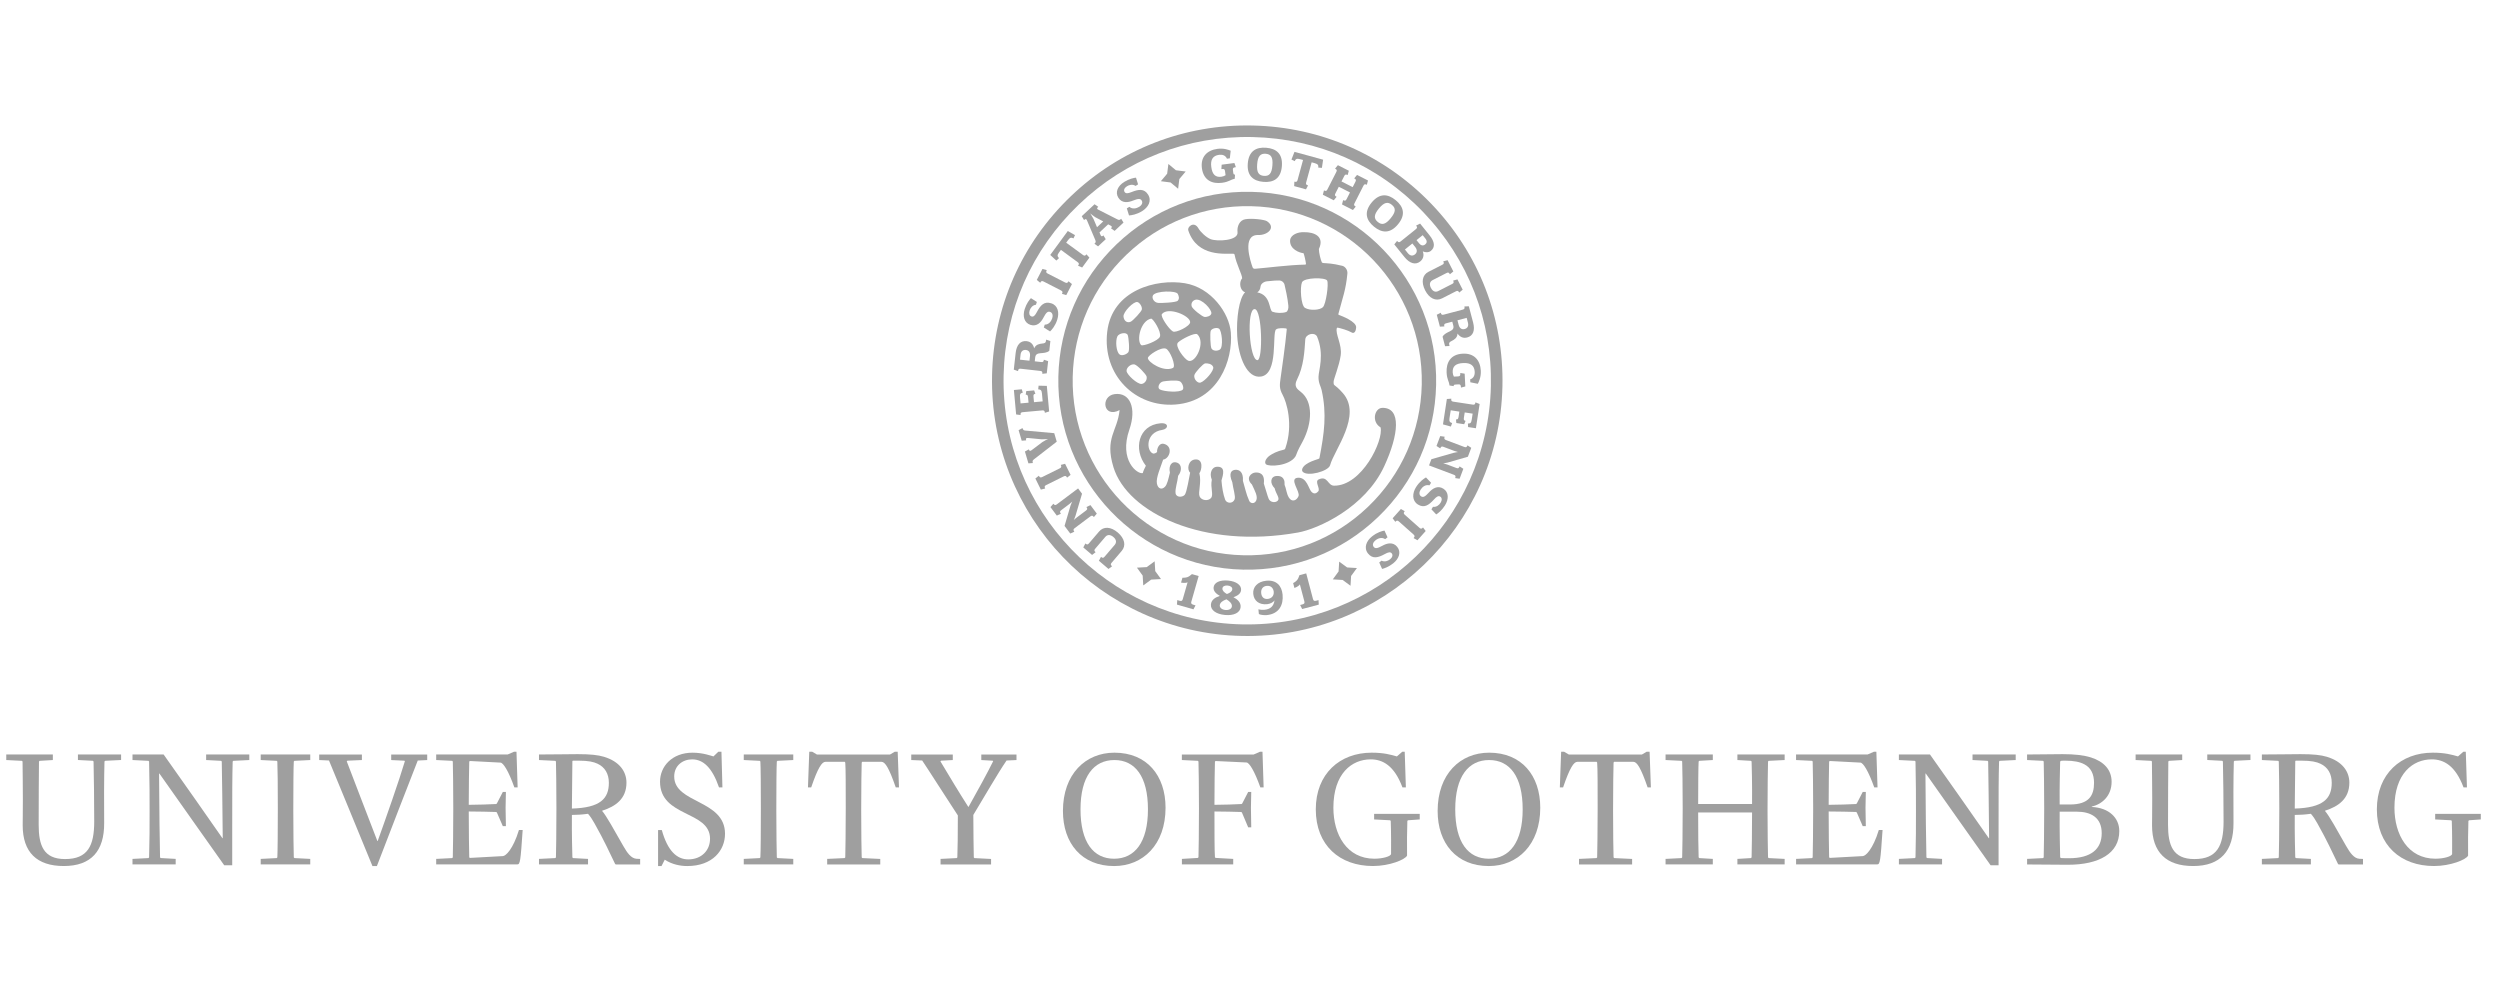<?xml version="1.0" encoding="utf-8"?>
<!-- Generator: Adobe Illustrator 16.0.4, SVG Export Plug-In . SVG Version: 6.00 Build 0)  -->
<!DOCTYPE svg PUBLIC "-//W3C//DTD SVG 1.1//EN" "http://www.w3.org/Graphics/SVG/1.1/DTD/svg11.dtd">
<svg version="1.1" id="Layer_1" xmlns="http://www.w3.org/2000/svg" xmlns:xlink="http://www.w3.org/1999/xlink" x="0px" y="0px"
	 width="200px" height="80px" viewBox="214.667 -23.232 200 80" enable-background="new 214.667 -23.232 200 80"
	 xml:space="preserve">
<g>
	<g>
		<path fill="#9F9F9F" d="M303.992-3.691c-2.915,2.793-4.57,6.552-4.657,10.591c-0.18,8.333,6.453,15.26,14.784,15.439
			c4.035,0.087,7.866-1.402,10.781-4.195s4.57-6.554,4.657-10.591c0.181-8.332-6.451-15.259-14.785-15.438
			C310.739-7.973,306.909-6.484,303.992-3.691z M314.143,21.189c-7.698-0.164-13.824-6.566-13.66-14.265
			c0.081-3.73,1.61-7.204,4.306-9.786c2.694-2.58,6.23-3.957,9.96-3.875c7.7,0.165,13.827,6.566,13.659,14.266
			c-0.079,3.73-1.606,7.206-4.302,9.786C321.411,19.894,317.874,21.272,314.143,21.189z"/>
		<path fill="#9F9F9F" d="M300.325-7.523c-3.94,3.772-6.175,8.854-6.293,14.305c-0.243,11.259,8.717,20.615,19.973,20.861
			c11.258,0.243,20.614-8.716,20.857-19.976l0,0c0.119-5.452-1.894-10.626-5.665-14.566c-3.776-3.938-8.854-6.173-14.309-6.292
			C309.436-13.31,304.262-11.297,300.325-7.523z M314.024,26.718c-10.747-0.231-19.302-9.166-19.068-19.916
			c0.11-5.207,2.245-10.058,6.007-13.659c3.76-3.604,8.699-5.523,13.906-5.411c5.206,0.112,10.056,2.246,13.659,6.008
			c3.603,3.759,5.524,8.7,5.41,13.905l0,0C333.705,18.397,324.773,26.952,314.024,26.718z"/>
		<path fill="#9F9F9F" d="M318.511,19.369c-7.583,1.36-13.657-1.589-14.769-5.228c-0.718-2.354,0.326-2.867,0.492-4.566
			c-1.312,0.699-1.554-1.122-0.396-1.278c1.228-0.165,1.776,1.123,1.179,2.836c-0.856,2.463,0.649,3.607,1.075,3.48
			c0.018-0.128,0.172-0.443,0.245-0.583c-1.032-1.318-0.601-3.241,1.16-3.398c0.717-0.064,0.647,0.458,0.147,0.529
			c-1.35,0.196-1.286,1.703-0.724,1.894c0.099,0,0.215-0.027,0.313-0.125c-0.023-0.307,0.189-0.744,0.539-0.656
			c0.779,0.196,0.479,1.187-0.054,1.266c-0.201,0.61-0.584,1.461-0.501,1.902c0.081,0.44,0.391,0.527,0.644,0.272
			c0.188-0.187,0.278-0.641,0.4-1.135c-0.128-0.557,0.143-0.979,0.613-0.78c0.328,0.14,0.363,0.641,0.044,1.032
			c-0.044,0.478-0.251,1.021-0.207,1.388c0.047,0.366,0.548,0.343,0.729,0.143c0.18-0.2,0.367-1.495,0.438-1.78
			c-0.28-0.248-0.168-1.013,0.408-1.058c0.679-0.053,0.521,0.869,0.328,1.103c0.191,0.72-0.118,1.535,0.02,1.855
			c0.138,0.323,0.669,0.398,0.906,0.136c0.24-0.265-0.062-0.82,0.072-1.47c-0.229-0.56,0.036-1.009,0.371-1.036
			c0.756-0.061,0.541,0.623,0.402,1.102c0.038,0.491,0.123,1.077,0.293,1.528c0.108,0.295,0.594,0.36,0.756-0.017
			c0.101-0.235-0.129-0.905-0.184-1.377c-0.326-0.763-0.05-0.972,0.243-0.995c0.279-0.023,0.658,0.133,0.607,0.887
			c0.153,0.509,0.284,1.123,0.474,1.522c0.086,0.318,0.476,0.353,0.6,0.021c0.12-0.33-0.107-0.72-0.352-1.253
			c-0.543-0.528-0.051-0.933,0.26-0.958c0.31-0.025,0.792,0.059,0.69,0.881c0.167,0.498,0.277,0.953,0.389,1.22
			c0.128,0.302,0.554,0.341,0.734,0.141c0.182-0.202-0.166-0.553-0.256-0.985c-0.409-0.398-0.336-0.943,0.13-0.979
			c0.24-0.02,0.708,0.007,0.663,0.706c0.138,0.302,0.141,0.686,0.342,1.014c0.244,0.401,0.622,0.25,0.774-0.11
			c0.15-0.362-0.79-1.412-0.058-1.471c0.735-0.057,0.863,0.906,1.103,1.135c0.236,0.229,0.421,0.076,0.532-0.048
			c0.193-0.213-0.32-0.79,0.038-0.953c0.721-0.331,0.709,0.492,1.218,0.5c2.231,0.036,3.989-3.628,3.729-4.664
			c-0.747-0.443-0.483-1.549,0.141-1.561c1.539-0.028,1.321,2.146,0.154,4.67C323.877,17.376,320.117,19.08,318.511,19.369z"/>
		<path fill="#9F9F9F" d="M321.761,1.955c-0.024-0.01-0.029-0.054-0.024-0.071c0.345-1.325,0.596-1.906,0.721-3.227
			c0.031-0.315-0.195-0.57-0.403-0.623c-0.817-0.203-1.193-0.196-1.509-0.221c-0.035-0.002-0.109-0.018-0.133-0.063
			c-0.095-0.191-0.235-0.77-0.235-1.061c0.477-1.009-0.374-1.358-1.176-1.346c-0.526-0.026-1.062,0.217-1.125,0.612
			c-0.073,0.764,0.773,1.043,1.074,1.07c0.051,0.109,0.176,0.642,0.195,0.854c0.002,0.028-0.022,0.058-0.061,0.058
			c-1.354,0.026-3.11,0.264-4.001,0.331c-0.127,0.02-0.188-0.053-0.215-0.128c-0.166-0.457-0.87-2.611,0.454-2.571
			c0.785,0.025,1.442-0.618,0.697-1.107c-0.192-0.125-1.194-0.249-1.738-0.154c-0.451,0.077-0.668,0.586-0.612,1.03
			c0.089,0.696-1.645,0.768-2.158,0.56c-0.365-0.149-0.816-0.584-0.973-0.865c-0.332-0.596-0.91-0.142-0.806,0.178
			c0.719,2.167,3.012,1.823,3.61,1.854c0.029,0.001,0.082,0.04,0.086,0.057c0.145,0.784,0.612,1.609,0.611,1.915
			c-0.287,0.317-0.165,0.995,0.238,1.112c-0.491,0.472-0.712,2.121-0.634,3.489c0.101,1.743,0.804,3.435,1.914,3.253
			c1.409-0.23,0.854-3.49,1.196-3.77c0.172-0.138,0.63-0.099,0.797-0.079c0.038,0.005,0.059,0.048,0.058,0.069
			c-0.114,1.28-0.415,3.332-0.491,3.881c-0.078,0.557-0.122,0.846,0.159,1.361c0.312,0.568,0.878,2.372,0.216,4.281
			c-0.021,0.075-0.085,0.099-0.105,0.104c-0.598,0.137-0.916,0.325-1.134,0.471c-0.237,0.16-0.488,0.494-0.317,0.696
			c0.25,0.229,1.861,0.141,2.356-0.604c0.013-0.018,0.047-0.088,0.053-0.104c0.171-0.48,0.388-0.83,0.548-1.138
			c0.742-1.417,0.852-3.156-0.166-3.943c-0.285-0.221-0.577-0.43-0.3-0.982c0.538-1.066,0.596-2.231,0.662-3.215
			c0.027-0.396,0.686-0.622,0.933-0.249c0.618,1.461,0.133,2.721,0.125,3.239c-0.011,0.519,0.183,0.76,0.251,1.071
			c0.422,1.904,0.209,3.447-0.172,5.413c0,0.042-0.035,0.072-0.073,0.084c-0.447,0.149-0.721,0.243-1.001,0.438
			c-0.283,0.198-0.393,0.452-0.271,0.59c0.375,0.422,2.065-0.035,2.193-0.52c0.317-1.206,2.597-3.998,1.01-5.781
			c-0.724-0.814-0.724-0.487-0.73-0.898c-0.004-0.197,0.454-1.277,0.568-2.114c0.12-0.869-0.45-1.698-0.308-2.178
			c0.005-0.015,0.042-0.037,0.058-0.035c0.234,0.046,0.793,0.195,1.154,0.399c0.111,0.063,0.303,0.013,0.331-0.417
			C323.188,2.493,321.999,2.04,321.761,1.955z M315.261,5.581c-0.654-0.015-0.897-4.097-0.222-4.084
			C315.645,1.509,315.713,5.59,315.261,5.581z M317.43-0.457c0.055,0.208,0.258,1.127,0.305,1.679
			c0.026,0.206-0.047,0.455-0.17,0.503c-0.308,0.118-0.817,0.09-1.097-0.016c-0.306-0.118-0.1-1.333-1.22-1.552
			c0.154-0.107,0.235-0.222,0.267-0.488c0.021-0.176,0.233-0.364,0.499-0.396c0.513-0.058,0.835-0.073,1.006-0.067
			C317.192-0.788,317.375-0.669,317.43-0.457z M320.499,1.344c-0.248,0.239-1.032,0.29-1.432,0.055
			c-0.332-0.195-0.41-1.651-0.241-2.045c0.167-0.394,1.879-0.409,2.015-0.139C320.975-0.514,320.746,1.106,320.499,1.344z"/>
		<path fill="#9F9F9F" d="M313.134,3.362c-0.128-1.544-1.566-3.585-3.672-3.935c-2.285-0.379-5.836,0.536-6.219,3.894
			c-0.398,3.473,2.262,6.055,5.453,5.809C312.162,8.865,313.315,5.547,313.134,3.362z M311.077,5.839
			c0.188-0.017,0.54,0.025,0.643,0.283c0.111,0.279-0.661,1.153-1.02,1.256c-0.218,0.063-0.545-0.267-0.487-0.593
			C310.253,6.574,310.924,5.852,311.077,5.839z M312.258,4.732c-0.18,0.121-0.524,0.142-0.667-0.076
			c-0.101-0.15-0.132-1.258-0.065-1.423c0.067-0.17,0.438-0.296,0.651-0.18C312.418,3.186,312.554,4.538,312.258,4.732z
			 M311.576,1.847c-0.04,0.213-0.391,0.295-0.543,0.278c-0.188-0.022-0.986-0.646-1.036-0.863c-0.068-0.286,0.125-0.469,0.307-0.514
			C310.8,0.624,311.633,1.541,311.576,1.847z M308.892,0.285c0.072,0.155,0.157,0.362-0.006,0.542
			c-0.135,0.15-1.354,0.191-1.538,0.178c-0.385-0.025-0.564-0.419-0.438-0.618C307.143,0.027,308.757-0.003,308.892,0.285z
			 M309.88,2.54c0,0.33-1.152,0.882-1.382,0.746c-0.335-0.197-1.021-1.215-0.878-1.392C308.118,1.278,309.88,2.022,309.88,2.54z
			 M306.752,2.258c0.148-0.031,0.839,1.039,0.711,1.435c-0.105,0.335-1.378,0.808-1.506,0.68
			C305.571,3.985,305.91,2.435,306.752,2.258z M306.496,5.41c0-0.201,1.036-0.904,1.443-0.75c0.327,0.123,0.842,1.415,0.563,1.544
			C307.75,6.559,306.496,5.741,306.496,5.41z M309.716,5.621c-0.304-0.132-1.091-1.17-0.811-1.451
			c0.263-0.264,1.367-0.824,1.547-0.658C311.141,4.149,310.313,5.88,309.716,5.621z M305.138,2.497
			c-0.292,0.146-0.562-0.052-0.592-0.411c-0.03-0.359,0.816-1.236,1.121-1.153c0.151,0.041,0.375,0.326,0.351,0.579
			C306,1.688,305.308,2.412,305.138,2.497z M304.933,4.945c-0.162,0.194-0.527,0.315-0.703,0.176
			c-0.264-0.21-0.345-1.074-0.173-1.441c0.116-0.249,0.718-0.384,0.83-0.102C304.962,3.772,305.053,4.802,304.933,4.945z
			 M304.792,6.45c-0.023-0.276,0.35-0.587,0.634-0.528c0.229,0.05,0.938,0.796,0.971,0.971c0.062,0.323-0.197,0.577-0.41,0.591
			C305.653,7.509,304.819,6.75,304.792,6.45z M307.451,7.922c-0.23-0.129-0.051-0.591,0.284-0.642
			c0.233-0.037,1.03-0.132,1.307-0.011c0.213,0.092,0.363,0.541,0.243,0.672C309.057,8.193,307.781,8.104,307.451,7.922z"/>
		<polygon fill="#9F9F9F" points="308.138,-10.115 308.04,-9.337 307.536,-8.735 308.314,-8.634 308.917,-8.131 309.014,-8.909 
			309.521,-9.511 308.74,-9.612 		"/>
		<polygon fill="#9F9F9F" points="322.708,23.63 322.076,23.165 321.292,23.117 321.754,22.483 321.802,21.698 322.437,22.164 
			323.22,22.211 322.755,22.845 		"/>
		<polygon fill="#9F9F9F" points="306.127,23.602 306.76,23.137 307.547,23.093 307.086,22.458 307.039,21.672 306.405,22.136 
			305.622,22.181 306.082,22.817 		"/>
		<path fill="#9F9F9F" d="M301.79,20.23l0.801-0.938c0.361-0.426,0.941-0.395,1.496,0.076c0.557,0.478,0.681,1.045,0.317,1.474
			l-0.799,0.937c-0.099,0.114-0.103,0.178,0.029,0.291l-0.286,0.215l-0.77-0.657l0.17-0.312c0.132,0.114,0.193,0.097,0.292-0.019
			l0.803-0.938c0.158-0.188,0.145-0.414-0.104-0.63c-0.256-0.217-0.485-0.197-0.646-0.012l-0.802,0.941
			c-0.099,0.113-0.103,0.178,0.025,0.286l-0.282,0.22l-0.704-0.601l0.166-0.317C301.631,20.36,301.693,20.346,301.79,20.23z"/>
		<path fill="#9F9F9F" d="M299.224,17.108l1.689-1.266l0.317,0.424l-0.529,1.785c-0.037,0.126-0.132,0.322-0.132,0.322
			s0.152-0.143,0.229-0.198l0.744-0.559c0.118-0.088,0.141-0.149,0.036-0.286l0.325-0.152l0.509,0.68l-0.234,0.274
			c-0.103-0.14-0.172-0.137-0.288-0.048l-1.241,0.93c-0.119,0.09-0.139,0.15-0.036,0.291l-0.325,0.146l-0.458-0.608l0.479-1.626
			c0.04-0.126,0.139-0.324,0.139-0.324s-0.156,0.145-0.243,0.208l-0.632,0.476c-0.122,0.09-0.14,0.151-0.035,0.289l-0.325,0.151
			l-0.51-0.682l0.235-0.268C299.041,17.203,299.105,17.199,299.224,17.108z"/>
		<path fill="#9F9F9F" d="M299.874,13.871l0.439,0.888l-0.28,0.22c-0.075-0.154-0.144-0.164-0.274-0.099l-1.391,0.689
			c-0.133,0.066-0.164,0.124-0.087,0.278l-0.346,0.089l-0.439-0.888l0.279-0.221c0.077,0.155,0.141,0.167,0.276,0.1l1.39-0.688
			c0.13-0.064,0.164-0.125,0.087-0.279L299.874,13.871z"/>
		<path fill="#9F9F9F" d="M296.723,11.216l2.283,0.206l0.2,0.681l-1.808,1.4c-0.133,0.102-0.148,0.155-0.102,0.308l-0.356,0.025
			l-0.28-0.945l0.313-0.174c0.044,0.136,0.101,0.154,0.215,0.072l0.874-0.658c0.145-0.101,0.452-0.246,0.452-0.246
			s-0.339,0.037-0.519,0.027l-1.1-0.106c-0.147-0.011-0.178,0.052-0.136,0.192l-0.355,0.028l-0.249-0.843l0.312-0.168
			C296.518,11.174,296.557,11.202,296.723,11.216z"/>
		<path fill="#9F9F9F" d="M298.413,7.639l0.186,2.046l-0.341,0.108c-0.015-0.172-0.075-0.205-0.22-0.192l-1.545,0.14
			c-0.149,0.015-0.198,0.057-0.182,0.229l-0.354-0.046l-0.178-1.956l0.63-0.057l0.081,0.269c-0.203,0.049-0.245,0.11-0.22,0.405
			l0.042,0.455l0.639-0.058l-0.037-0.411c-0.016-0.176-0.051-0.238-0.189-0.225l0.042-0.29l0.632-0.057l0.099,0.276
			c-0.143,0.014-0.168,0.08-0.15,0.255l0.039,0.412l0.693-0.063l-0.056-0.63c-0.025-0.273-0.108-0.319-0.3-0.335l0.031-0.292
			L298.413,7.639z"/>
		<path fill="#9F9F9F" d="M298.697,4.049l-0.087,0.784c-0.416,0.344-1.065-0.011-1.127,0.524l-0.035,0.317l0.505,0.056
			c0.146,0.017,0.204-0.011,0.224-0.183l0.341,0.111l-0.11,0.977l-0.355,0.038c0.019-0.175-0.031-0.216-0.178-0.232l-1.54-0.173
			c-0.146-0.017-0.206,0.016-0.226,0.188l-0.338-0.117l0.148-1.335c0.073-0.646,0.381-0.998,0.874-0.943
			c0.321,0.036,0.523,0.232,0.61,0.576c0.126-0.319,0.441-0.367,0.629-0.384c0.221-0.02,0.298-0.054,0.32-0.256l0.006-0.059
			L298.697,4.049z M296.311,5.147l-0.043,0.394l0.756,0.083l0.043-0.38c0.031-0.288-0.097-0.453-0.329-0.479
			C296.509,4.742,296.343,4.866,296.311,5.147z"/>
		<path fill="#9F9F9F" d="M299.246,2.345c-0.158,0.497-0.435,0.806-0.574,0.938l-0.499-0.314l0.074-0.23
			c0.314,0.003,0.514-0.25,0.599-0.512c0.064-0.201,0.039-0.44-0.176-0.509c-0.186-0.059-0.312,0.053-0.518,0.445
			c-0.205,0.401-0.54,0.759-1.05,0.594c-0.501-0.161-0.641-0.698-0.457-1.269c0.14-0.435,0.369-0.736,0.497-0.868l0.474,0.303
			l-0.073,0.225c-0.276,0.03-0.44,0.257-0.506,0.462c-0.072,0.226-0.02,0.418,0.148,0.473c0.162,0.053,0.282-0.067,0.435-0.357
			c0.28-0.531,0.58-0.876,1.143-0.695C299.311,1.203,299.425,1.788,299.246,2.345z"/>
		<path fill="#9F9F9F" d="M300.423-0.508l-0.453,0.883l-0.344-0.095c0.077-0.152,0.047-0.213-0.083-0.279l-1.381-0.708
			c-0.135-0.069-0.198-0.058-0.276,0.096l-0.276-0.225l0.453-0.881l0.344,0.095c-0.077,0.152-0.051,0.211,0.083,0.279l1.38,0.707
			c0.13,0.066,0.197,0.057,0.277-0.096L300.423-0.508z"/>
		<path fill="#9F9F9F" d="M300.544-4.16c-0.164-0.082-0.263-0.092-0.429,0.134l-0.153,0.208l1.334,0.977
			c0.12,0.088,0.186,0.093,0.286-0.047l0.238,0.266l-0.58,0.791l-0.329-0.142c0.104-0.143,0.08-0.204-0.036-0.291l-1.334-0.979
			l-0.154,0.21c-0.167,0.226-0.126,0.318,0.002,0.45l-0.215,0.196l-0.487-0.449l1.403-1.914l0.578,0.328L300.544-4.16z"/>
		<path fill="#9F9F9F" d="M304.548-5.426l-0.711,0.665l-0.292-0.206c0.093-0.088,0.103-0.149-0.037-0.22l-0.189-0.098l-0.694,0.647
			l0.082,0.201c0.062,0.149,0.133,0.129,0.233,0.036l0.186,0.305l-0.614,0.573l-0.292-0.206c0.113-0.105,0.129-0.162,0.065-0.314
			l-0.667-1.575c-0.043-0.095-0.106-0.125-0.229-0.011l-0.182-0.307l1.023-0.955l0.295,0.202c-0.125,0.117-0.109,0.173-0.011,0.223
			l1.532,0.778c0.142,0.076,0.199,0.068,0.315-0.042L304.548-5.426z M302.285-5.858c-0.132-0.078-0.402-0.303-0.402-0.303
			s0.193,0.303,0.26,0.435l0.286,0.672l0.496-0.465L302.285-5.858z"/>
		<path fill="#9F9F9F" d="M306.034-6.34c-0.443,0.274-0.854,0.332-1.045,0.343l-0.176-0.564l0.205-0.125
			c0.238,0.205,0.555,0.141,0.789-0.002c0.178-0.112,0.315-0.312,0.195-0.503c-0.103-0.165-0.272-0.161-0.683,0.002
			c-0.416,0.172-0.902,0.229-1.185-0.228c-0.279-0.447-0.035-0.948,0.474-1.263c0.388-0.241,0.758-0.324,0.939-0.339l0.166,0.537
			l-0.201,0.125c-0.23-0.157-0.503-0.09-0.685,0.024c-0.201,0.125-0.288,0.305-0.195,0.455c0.091,0.146,0.26,0.133,0.564,0.01
			c0.555-0.224,1.01-0.292,1.32,0.209C306.824-7.168,306.532-6.648,306.034-6.34z"/>
		<path fill="#9F9F9F" d="M313.491-9.852c-0.178,0.024-0.21,0.085-0.191,0.225l0.026,0.205c0.019,0.137,0.053,0.167,0.143,0.156
			l-0.023,0.337c-0.377,0.076-0.438,0.243-1.017,0.32c-0.773,0.104-1.477-0.183-1.61-1.165c-0.12-0.9,0.402-1.436,1.243-1.55
			c0.505-0.068,0.894,0.079,1.06,0.149l-0.069,0.609l-0.23,0.032c-0.114-0.268-0.359-0.347-0.632-0.312
			c-0.483,0.066-0.704,0.373-0.621,0.976c0.079,0.605,0.339,0.841,0.812,0.777c0.115-0.015,0.255-0.069,0.33-0.122l-0.044-0.325
			c-0.02-0.142-0.061-0.192-0.246-0.167l-0.046,0.006l0.024-0.355l1.017-0.137l0.119,0.335L313.491-9.852z"/>
		<path fill="#9F9F9F" d="M315.742-8.682c-0.8-0.065-1.333-0.479-1.252-1.475c0.08-0.996,0.673-1.32,1.471-1.255
			c0.811,0.065,1.335,0.479,1.256,1.474C317.136-8.942,316.553-8.617,315.742-8.682z M315.922-10.931
			c-0.413-0.033-0.63,0.178-0.682,0.835c-0.053,0.657,0.126,0.9,0.539,0.934c0.421,0.034,0.628-0.178,0.68-0.834
			C316.514-10.655,316.342-10.897,315.922-10.931z"/>
		<path fill="#9F9F9F" d="M320.128-9.825c0.02-0.182-0.01-0.278-0.28-0.353l-0.249-0.068l-0.436,1.595
			c-0.037,0.142-0.021,0.204,0.147,0.251l-0.163,0.317l-0.947-0.26l0.017-0.357c0.172,0.047,0.22,0.002,0.258-0.138l0.436-1.597
			L318.66-10.5c-0.27-0.074-0.34-0.005-0.418,0.162l-0.259-0.129l0.244-0.616l2.289,0.626l-0.097,0.656L320.128-9.825z"/>
		<path fill="#9F9F9F" d="M322.903-6.43l-0.875-0.446l0.088-0.346c0.156,0.08,0.214,0.046,0.28-0.084l0.27-0.53l-0.895-0.456
			l-0.269,0.53c-0.068,0.129-0.062,0.195,0.093,0.275l-0.226,0.278l-0.875-0.445L320.584-8c0.157,0.08,0.213,0.046,0.279-0.085
			l0.705-1.381c0.068-0.135,0.062-0.196-0.097-0.276l0.227-0.276l0.876,0.445l-0.094,0.345c-0.153-0.078-0.208-0.048-0.276,0.086
			l-0.218,0.426l0.896,0.455l0.217-0.425c0.069-0.135,0.061-0.198-0.095-0.277l0.227-0.276l0.875,0.445l-0.092,0.344
			c-0.153-0.078-0.209-0.047-0.277,0.085l-0.703,1.383c-0.066,0.131-0.062,0.196,0.093,0.275L322.903-6.43z"/>
		<path fill="#9F9F9F" d="M324.582-5.104c-0.619-0.508-0.818-1.154-0.184-1.925c0.635-0.772,1.307-0.7,1.924-0.189
			c0.629,0.517,0.823,1.156,0.188,1.927C325.873-4.519,325.21-4.587,324.582-5.104z M326.014-6.846
			c-0.319-0.264-0.617-0.213-1.035,0.296c-0.419,0.508-0.409,0.812-0.091,1.074c0.324,0.269,0.616,0.213,1.034-0.297
			C326.341-6.282,326.341-6.579,326.014-6.846z"/>
		<path fill="#9F9F9F" d="M327.026-2.667L326.21-3.68l0.223-0.278c0.108,0.133,0.178,0.128,0.29,0.037l1.208-0.973
			c0.117-0.094,0.135-0.156,0.024-0.292l0.32-0.159l0.762,0.947c0.411,0.51,0.457,0.946,0.097,1.239
			c-0.166,0.135-0.44,0.139-0.644,0.037c0.127,0.329,0.024,0.623-0.204,0.805C327.902-2.006,327.436-2.161,327.026-2.667z
			 M327.657-3.754l-0.597,0.481l0.235,0.295c0.182,0.225,0.389,0.241,0.57,0.095c0.178-0.143,0.201-0.361,0.015-0.593L327.657-3.754
			z M327.989-4.021l0.201,0.248c0.163,0.205,0.339,0.218,0.491,0.096c0.147-0.118,0.174-0.278,0.003-0.49l-0.202-0.251
			L327.989-4.021z"/>
		<path fill="#9F9F9F" d="M331.127,0.078l-1.095,0.559c-0.501,0.254-1.024,0.005-1.355-0.644c-0.331-0.653-0.229-1.227,0.27-1.482
			l1.097-0.559c0.133-0.069,0.164-0.126,0.084-0.279l0.347-0.09l0.459,0.902l-0.276,0.224c-0.078-0.153-0.142-0.165-0.275-0.096
			l-1.102,0.562c-0.22,0.112-0.291,0.328-0.144,0.62c0.151,0.299,0.373,0.37,0.591,0.257l1.102-0.562
			c0.136-0.067,0.164-0.125,0.088-0.276l0.344-0.095l0.42,0.825l-0.275,0.228C331.326,0.02,331.264,0.009,331.127,0.078z"/>
		<path fill="#9F9F9F" d="M330.273,4.466l-0.201-0.761c0.264-0.472,0.999-0.375,0.858-0.896l-0.08-0.307l-0.492,0.129
			c-0.141,0.038-0.187,0.085-0.141,0.252L329.859,2.9l-0.25-0.95l0.317-0.163c0.044,0.17,0.107,0.188,0.248,0.151l1.501-0.397
			c0.142-0.036,0.186-0.088,0.142-0.256l0.357-0.014l0.343,1.299c0.166,0.63,0.005,1.068-0.473,1.195
			c-0.312,0.083-0.572-0.027-0.777-0.314c-0.003,0.343-0.278,0.501-0.447,0.584c-0.199,0.097-0.258,0.157-0.206,0.354l0.017,0.058
			L330.273,4.466z M332.101,2.579l-0.1-0.382l-0.737,0.195l0.097,0.371c0.074,0.278,0.256,0.387,0.479,0.327
			C332.065,3.031,332.174,2.854,332.101,2.579z"/>
		<path fill="#9F9F9F" d="M331.542,7.728c-0.009-0.18-0.068-0.218-0.207-0.209l-0.208,0.011c-0.137,0.007-0.171,0.038-0.166,0.129
			l-0.334-0.052c-0.044-0.382-0.203-0.46-0.232-1.042c-0.037-0.778,0.308-1.457,1.297-1.504c0.909-0.045,1.397,0.521,1.44,1.369
			c0.024,0.507-0.155,0.883-0.239,1.041l-0.6-0.121l-0.013-0.232c0.277-0.092,0.378-0.33,0.364-0.606
			c-0.026-0.485-0.312-0.731-0.919-0.701c-0.611,0.031-0.866,0.267-0.842,0.745c0.004,0.116,0.046,0.261,0.094,0.34l0.326-0.015
			c0.144-0.008,0.197-0.045,0.188-0.229l-0.004-0.047l0.353,0.056l0.052,1.023l-0.345,0.091L331.542,7.728z"/>
		<path fill="#9F9F9F" d="M330.106,10.719l0.31-2.031l0.354-0.026c-0.025,0.171,0.024,0.218,0.169,0.24l1.534,0.234
			c0.148,0.023,0.205-0.007,0.23-0.178l0.334,0.129l-0.298,1.941l-0.625-0.096l-0.014-0.281c0.209,0.001,0.264-0.047,0.31-0.34
			l0.069-0.452l-0.635-0.097l-0.063,0.408c-0.026,0.176-0.007,0.244,0.131,0.266l-0.111,0.269l-0.627-0.095l-0.029-0.293
			c0.14,0.022,0.181-0.037,0.208-0.211l0.062-0.41l-0.69-0.105l-0.098,0.627c-0.039,0.272,0.027,0.335,0.211,0.397l-0.1,0.277
			L330.106,10.719z"/>
		<path fill="#9F9F9F" d="M330.966,14.746l-1.976-0.745l0.188-0.497l1.79-0.512c0.124-0.036,0.341-0.061,0.341-0.061
			s-0.201-0.054-0.29-0.087l-0.87-0.328c-0.137-0.051-0.2-0.038-0.262,0.123l-0.301-0.193l0.299-0.792l0.354,0.051
			c-0.061,0.161-0.021,0.218,0.114,0.269l1.452,0.547c0.14,0.053,0.202,0.035,0.262-0.126l0.301,0.198l-0.27,0.713l-1.627,0.469
			c-0.128,0.035-0.348,0.057-0.348,0.057s0.204,0.054,0.305,0.092l0.743,0.281c0.139,0.052,0.201,0.035,0.263-0.125l0.3,0.191
			l-0.3,0.797l-0.353-0.054C331.144,14.849,331.107,14.798,330.966,14.746z"/>
		<path fill="#9F9F9F" d="M327.958,15.725c0.28-0.44,0.623-0.67,0.788-0.764l0.407,0.43l-0.13,0.204
			c-0.305-0.081-0.562,0.114-0.707,0.346c-0.114,0.178-0.147,0.417,0.042,0.537c0.165,0.104,0.315,0.026,0.612-0.301
			c0.301-0.335,0.711-0.601,1.166-0.313c0.444,0.281,0.444,0.837,0.125,1.343c-0.243,0.387-0.541,0.621-0.697,0.716l-0.383-0.409
			l0.125-0.201c0.276,0.04,0.49-0.138,0.605-0.321c0.127-0.199,0.127-0.399-0.023-0.494c-0.146-0.092-0.293-0.006-0.512,0.238
			c-0.403,0.444-0.782,0.705-1.281,0.39C327.612,16.814,327.644,16.22,327.958,15.725z"/>
		<path fill="#9F9F9F" d="M326.078,18.229l0.66-0.74l0.308,0.176c-0.113,0.13-0.097,0.195,0.012,0.292l1.16,1.031
			c0.112,0.1,0.176,0.106,0.29-0.024l0.213,0.286l-0.658,0.741l-0.31-0.177c0.114-0.128,0.103-0.192-0.009-0.291l-1.159-1.031
			c-0.111-0.098-0.179-0.106-0.293,0.023L326.078,18.229z"/>
		<path fill="#9F9F9F" d="M324.431,19.679c0.405-0.327,0.808-0.432,0.994-0.466l0.244,0.539l-0.187,0.149
			c-0.264-0.179-0.57-0.077-0.783,0.099c-0.165,0.129-0.274,0.346-0.135,0.52c0.122,0.151,0.289,0.126,0.678-0.085
			c0.391-0.22,0.867-0.333,1.204,0.085c0.329,0.41,0.149,0.937-0.318,1.311c-0.357,0.284-0.715,0.412-0.895,0.449l-0.228-0.513
			l0.186-0.147c0.247,0.126,0.508,0.026,0.676-0.105c0.185-0.149,0.251-0.339,0.139-0.478c-0.108-0.134-0.275-0.1-0.561,0.059
			c-0.525,0.289-0.969,0.411-1.338-0.049C323.75,20.595,323.974,20.044,324.431,19.679z"/>
		<path fill="#9F9F9F" d="M310.143,25.515l-1.32-0.379l0.025-0.361l0.17,0.05c0.174,0.051,0.23,0.015,0.271-0.128l0.385-1.346
			c-0.095,0.05-0.253,0.072-0.523,0.026l0.112-0.391c0.287,0.012,0.462-0.021,0.76-0.288l0.537,0.153l-0.584,2.043
			c-0.041,0.14-0.006,0.206,0.164,0.253l0.17,0.051L310.143,25.515z"/>
		<path fill="#9F9F9F" d="M312.665,25.966c-0.729-0.068-1.166-0.404-1.124-0.844c0.035-0.38,0.36-0.569,0.714-0.682
			c-0.288-0.167-0.527-0.371-0.501-0.676c0.037-0.391,0.489-0.615,1.168-0.551c0.647,0.061,1.069,0.368,1.032,0.759
			c-0.029,0.305-0.299,0.462-0.611,0.57c0.325,0.175,0.609,0.421,0.573,0.801C313.875,25.787,313.371,26.033,312.665,25.966z
			 M312.782,24.713c-0.295,0.108-0.512,0.255-0.533,0.476c-0.018,0.191,0.17,0.352,0.452,0.378c0.274,0.026,0.499-0.09,0.517-0.286
			C313.238,25.058,313.047,24.874,312.782,24.713z M312.886,23.611c-0.241-0.021-0.407,0.062-0.425,0.229
			c-0.016,0.171,0.129,0.32,0.359,0.449c0.243-0.087,0.413-0.203,0.428-0.376C313.265,23.749,313.113,23.634,312.886,23.611z"/>
		<path fill="#9F9F9F" d="M316.003,25.976c-0.175,0.017-0.512-0.012-0.626-0.086l-0.038-0.375c0.131,0.035,0.318,0.052,0.485,0.035
			c0.473-0.044,0.744-0.284,0.803-0.752c-0.086,0.144-0.333,0.278-0.595,0.306c-0.646,0.061-1.053-0.282-1.104-0.822
			c-0.054-0.553,0.346-0.989,1.045-1.056c0.811-0.079,1.234,0.408,1.301,1.108C317.354,25.169,316.991,25.881,316.003,25.976z
			 M316.012,23.637c-0.317,0.028-0.481,0.259-0.449,0.584c0.03,0.303,0.211,0.49,0.518,0.461c0.277-0.027,0.518-0.222,0.484-0.577
			C316.542,23.878,316.389,23.602,316.012,23.637z"/>
		<path fill="#9F9F9F" d="M320.169,25.138l-1.329,0.351l-0.162-0.321l0.171-0.045c0.176-0.048,0.202-0.109,0.166-0.251l-0.358-1.354
			c-0.054,0.093-0.18,0.189-0.435,0.289l-0.104-0.392c0.253-0.135,0.388-0.251,0.506-0.635l0.541-0.142l0.542,2.053
			c0.038,0.14,0.101,0.178,0.272,0.13l0.17-0.045L320.169,25.138z"/>
	</g>
	<g>
		<path fill="#9F9F9F" d="M216.482,42.796c0-0.496,0.014-0.794,0.014-2.086c0-1.03-0.014-1.849-0.025-3.024l-0.053-0.051
			l-1.25-0.064v-0.444h3.727v0.444l-1.056,0.064l-0.053,0.051c-0.012,0.979-0.025,3.089-0.025,5.057c0,1.644,0.379,2.75,2.112,2.75
			c1.81,0,2.332-1.055,2.332-2.996c0-1.696-0.026-3.533-0.053-4.811l-0.051-0.054l-1.199-0.064v-0.441h3.453v0.441l-1.276,0.064
			l-0.053,0.054c-0.038,1.394-0.038,3.309-0.025,4.926c0.014,2.24-1.043,3.438-3.232,3.438
			C217.617,46.052,216.482,44.947,216.482,42.796z"/>
		<path fill="#9F9F9F" d="M225.267,45.48l1.277-0.065l0.051-0.055c0.04-1.39,0.04-2.422,0.04-3.724c0-1.304,0-2.02-0.04-3.95
			l-0.051-0.051l-1.277-0.064v-0.444h2.489c1.59,2.229,3.402,4.835,4.706,6.698h0.024c-0.024-2.501-0.052-4.861-0.078-6.139
			l-0.051-0.051l-1.199-0.064v-0.444h3.453v0.444l-1.277,0.064l-0.053,0.051c-0.037,1.395-0.037,2.425-0.037,5.694v2.608h-0.641
			c-1.615-2.296-3.543-4.992-5.186-7.34h-0.025c0.014,3.054,0.053,5.41,0.079,6.711l0.053,0.053l1.197,0.067v0.44h-3.455V45.48z"/>
		<path fill="#9F9F9F" d="M235.524,45.48l1.278-0.065l0.052-0.055c0.025-0.401,0.039-2.161,0.039-3.918
			c0-1.762-0.014-3.311-0.039-3.756l-0.052-0.051l-1.278-0.064v-0.444h3.963v0.444l-1.265,0.064l-0.051,0.051
			c-0.026,0.353-0.04,2.164-0.04,3.922c0,1.761,0.026,3.312,0.04,3.752l0.051,0.055l1.265,0.065v0.442h-3.963V45.48z"/>
		<path fill="#9F9F9F" d="M240.986,37.608l-0.783-0.037v-0.442h3.416v0.442l-1.16,0.052l-0.052,0.052
			c0.73,1.89,1.59,4.171,2.449,6.373h0.027c0.638-1.772,1.745-4.924,2.175-6.386l-0.039-0.039l-1.056-0.05v-0.444h2.881v0.444
			l-0.757,0.038c-0.678,1.72-2.241,5.771-3.27,8.444h-0.354C243.122,42.796,241.962,39.955,240.986,37.608z"/>
		<path fill="#9F9F9F" d="M249.562,45.48l1.276-0.065l0.053-0.055c0.013-0.595,0.038-2.161,0.038-3.918
			c0-1.762-0.025-3.232-0.038-3.756l-0.053-0.051l-1.276-0.064v-0.444h5.72l0.507-0.221h0.197l0.092,2.852h-0.262
			c-0.468-1.316-0.886-1.967-1.108-1.981l-2.463-0.129l-0.038,0.067c-0.013,0.6-0.039,1.979-0.039,3.439
			c0.586,0,1.863-0.041,2.203-0.064l0.051-0.054l0.471-0.911h0.247c-0.012,0.364-0.025,0.925-0.025,1.276
			c0,0.338,0.014,1.069,0.025,1.46h-0.247l-0.471-1.083l-0.051-0.05c-0.405-0.014-1.565-0.041-2.203-0.041
			c0,1.656,0.026,2.985,0.039,3.652l0.038,0.063l2.659-0.146c0.222-0.011,0.808-0.543,1.278-2.085h0.299
			c-0.171,2.543-0.208,2.75-0.43,2.75h-6.489V45.48z"/>
		<path fill="#9F9F9F" d="M257.786,45.48l1.303-0.065l0.053-0.055c0.014-0.373,0.038-2.161,0.038-3.918
			c0-1.762-0.024-3.169-0.038-3.756l-0.053-0.051l-1.303-0.064v-0.444c1.173,0,2.423-0.027,3.087-0.027
			c1.031,0,1.631,0.067,2.112,0.211c1.251,0.379,1.799,1.186,1.799,2.072c0,1.288-0.874,1.902-1.941,2.241v0.026
			c0.339,0.393,0.925,1.462,1.683,2.79c0.324,0.572,0.637,1.003,1.067,1.031l0.286,0.012v0.441h-1.955l-0.052-0.048
			c-0.481-0.982-0.822-1.776-1.642-3.233c-0.17-0.301-0.326-0.548-0.521-0.771c-0.47,0.065-0.913,0.092-1.29,0.092
			c-0.014,1.552,0.026,3.01,0.039,3.397l0.051,0.055l1.2,0.066v0.441h-3.923V45.48z M263.376,39.394
			c0-0.717-0.313-1.251-0.899-1.525c-0.326-0.154-0.729-0.249-1.55-0.249h-0.431l-0.039,0.04c-0.012,0.562-0.025,2.269-0.038,3.793
			C262.686,41.389,263.376,40.659,263.376,39.394z"/>
		<path fill="#9F9F9F" d="M267.313,43.172h0.299c0.457,1.656,1.199,2.347,2.112,2.347c1.068,0,1.746-0.718,1.746-1.653
			c0-2.268-4.001-1.695-4.001-4.564c0-1.21,0.952-2.319,2.607-2.319c0.846,0,1.523,0.263,1.667,0.3l0.391-0.376h0.249l0.078,2.852
			h-0.273c-0.549-1.589-1.265-2.241-2.15-2.241c-0.769,0-1.434,0.509-1.434,1.37c0,2.175,4.065,1.836,4.065,4.584
			c0,1.317-0.989,2.58-3.022,2.58c-0.56,0-1.226-0.13-1.799-0.509l-0.259,0.509h-0.276V43.172L267.313,43.172z"/>
		<path fill="#9F9F9F" d="M274.168,45.48l1.278-0.065l0.051-0.055c0.027-0.401,0.039-2.161,0.039-3.918
			c0-1.762-0.012-3.311-0.039-3.756l-0.051-0.051l-1.278-0.064v-0.444h3.961v0.444l-1.263,0.064l-0.053,0.051
			c-0.026,0.353-0.04,2.164-0.04,3.922c0,1.761,0.027,3.312,0.04,3.752l0.053,0.055l1.263,0.065v0.442h-3.961V45.48z"/>
		<path fill="#9F9F9F" d="M280.843,45.48l1.393-0.065l0.052-0.055c0.014-0.479,0.039-2.161,0.039-3.918c0-1.762,0-3.208-0.039-3.664
			l-0.039-0.063h-1.551c-0.274,0-0.6,0.469-1.135,2.045h-0.259l0.104-2.854h0.233l0.378,0.223h5.852l0.377-0.223h0.234l0.104,2.854
			h-0.259c-0.548-1.589-0.86-2.045-1.135-2.045h-1.55l-0.039,0.063c-0.014,0.315-0.04,2.072-0.04,3.832
			c0,1.759,0.026,3.284,0.04,3.752l0.051,0.053l1.434,0.068v0.441h-4.247V45.48H280.843z"/>
		<path fill="#9F9F9F" d="M289.912,45.48l1.29-0.065l0.052-0.055c0.027-0.974,0.041-1.575,0.041-3.357
			c-1.083-1.644-2.268-3.53-2.854-4.395l-0.874-0.037v-0.442h3.323v0.442l-0.938,0.052l-0.052,0.052
			c0.638,1.068,1.538,2.568,2.228,3.638h0.026c0.716-1.267,1.551-2.803,1.967-3.65l-0.039-0.039l-0.911-0.052v-0.442h2.815v0.442
			l-0.794,0.037c-0.758,1.109-1.746,2.855-2.659,4.354c0,1.8,0.026,2.231,0.039,3.4l0.051,0.053l1.33,0.068v0.441h-4.041V45.48z"/>
		<path fill="#9F9F9F" d="M299.702,41.647c0-2.958,1.812-4.665,4.118-4.665c2.593,0,4.091,1.822,4.091,4.405
			c0,2.956-1.812,4.665-4.116,4.665C301.2,46.052,299.702,44.227,299.702,41.647z M306.503,41.517c0-2.629-1.029-3.946-2.684-3.946
			c-1.655,0-2.711,1.317-2.711,3.946c0,2.635,1.029,3.949,2.686,3.949C305.448,45.466,306.503,44.152,306.503,41.517z"/>
		<path fill="#9F9F9F" d="M309.215,45.48l1.277-0.077l0.053-0.053c0.014-0.456,0.039-2.149,0.039-3.908
			c0-1.76-0.025-3.299-0.039-3.753l-0.053-0.054l-1.277-0.064v-0.442h5.746l0.507-0.223h0.198l0.091,2.854h-0.262
			c-0.469-1.316-0.884-1.981-1.106-1.993l-2.488-0.117l-0.039,0.065c-0.014,0.379-0.039,1.979-0.039,3.439
			c0.586,0,1.863-0.039,2.176-0.064l0.051-0.052l0.471-0.913h0.246c-0.011,0.364-0.025,0.927-0.025,1.276
			c0,0.341,0.015,1.16,0.025,1.553h-0.246l-0.496-1.176l-0.052-0.05c-0.377-0.014-1.511-0.041-2.149-0.041
			c0,1.656,0,3.129,0.039,3.663l0.053,0.051l1.408,0.079v0.44h-4.105v-0.44H309.215z"/>
		<path fill="#9F9F9F" d="M319.93,41.517c0-2.852,1.929-4.535,4.468-4.535c0.967,0,1.526,0.158,2.02,0.3l0.432-0.376h0.194
			l0.092,2.852h-0.273c-0.651-1.744-1.578-2.241-2.54-2.241c-1.514,0-2.985,1.133-2.985,3.871c0,2.139,1.067,4.077,3.285,4.077
			c0.639,0,1.329-0.183,1.329-0.391c0-0.442,0.013-1.629-0.026-2.635l-0.052-0.049l-1.277-0.067v-0.444h3.648v0.444l-0.938,0.067
			l-0.052,0.049c-0.024,0.837-0.039,1.774-0.024,2.779c-0.157,0.323-1.407,0.832-2.725,0.832
			C321.845,46.052,319.93,44.397,319.93,41.517z"/>
		<path fill="#9F9F9F" d="M329.678,41.647c0-2.958,1.812-4.665,4.119-4.665c2.594,0,4.091,1.822,4.091,4.405
			c0,2.956-1.812,4.665-4.117,4.665C331.177,46.052,329.678,44.227,329.678,41.647z M336.481,41.517
			c0-2.629-1.029-3.946-2.684-3.946c-1.656,0-2.711,1.317-2.711,3.946c0,2.635,1.029,3.949,2.685,3.949
			C335.424,45.466,336.481,44.152,336.481,41.517z"/>
		<path fill="#9F9F9F" d="M340.991,45.48l1.395-0.065l0.053-0.055c0.013-0.479,0.04-2.161,0.04-3.918c0-1.762,0-3.208-0.04-3.664
			l-0.039-0.063h-1.55c-0.274,0-0.601,0.469-1.135,2.045h-0.261l0.104-2.854h0.234l0.379,0.223h5.85l0.379-0.223h0.234l0.103,2.854
			h-0.261c-0.548-1.589-0.861-2.045-1.134-2.045h-1.551l-0.039,0.063c-0.014,0.315-0.04,2.072-0.04,3.832
			c0,1.759,0.024,3.284,0.04,3.752l0.052,0.053l1.432,0.068v0.441h-4.248V45.48H340.991z"/>
		<path fill="#9F9F9F" d="M347.912,45.48l1.278-0.065l0.051-0.055c0.014-0.491,0.041-2.161,0.041-3.918
			c0-1.762-0.026-3.351-0.041-3.756l-0.051-0.051l-1.278-0.064v-0.444h3.78v0.444l-1.08,0.064l-0.054,0.051
			c-0.025,0.405-0.038,1.944-0.038,3.403h4.312c0.014-1.616-0.024-3.103-0.037-3.403l-0.053-0.051l-1.083-0.064v-0.444h3.78v0.444
			l-1.277,0.064l-0.052,0.051c-0.013,0.394-0.04,2.164-0.04,3.922c0,1.761,0.027,3.18,0.04,3.752l0.052,0.055l1.277,0.065v0.442
			h-3.78V45.48l1.083-0.065l0.053-0.055c0.013-0.439,0.037-2.057,0.037-3.594h-4.312c0,1.655,0.013,2.854,0.038,3.594l0.054,0.055
			l1.08,0.065v0.442h-3.78V45.48z"/>
		<path fill="#9F9F9F" d="M358.351,45.48l1.279-0.065l0.051-0.055c0.014-0.595,0.039-2.161,0.039-3.918
			c0-1.762-0.025-3.232-0.039-3.756l-0.051-0.051l-1.279-0.064v-0.444h5.723l0.509-0.221h0.193l0.093,2.852h-0.263
			c-0.468-1.316-0.885-1.967-1.105-1.981l-2.464-0.129l-0.04,0.067c-0.013,0.6-0.037,1.979-0.037,3.439
			c0.586,0,1.862-0.041,2.201-0.064l0.054-0.054l0.469-0.911h0.248c-0.014,0.364-0.025,0.925-0.025,1.276
			c0,0.338,0.012,1.069,0.025,1.46h-0.248l-0.469-1.083l-0.054-0.052c-0.402-0.012-1.563-0.039-2.201-0.039
			c0,1.653,0.024,2.985,0.037,3.65l0.04,0.063l2.658-0.144c0.223-0.011,0.808-0.545,1.276-2.085h0.301
			c-0.169,2.543-0.208,2.748-0.429,2.748h-6.49v-0.44H358.351z"/>
		<path fill="#9F9F9F" d="M366.578,45.48l1.276-0.065l0.053-0.055c0.037-1.39,0.037-2.422,0.037-3.724c0-1.304,0-2.02-0.037-3.95
			l-0.053-0.051l-1.276-0.064v-0.444h2.487c1.591,2.229,3.402,4.835,4.706,6.698h0.025c-0.025-2.501-0.051-4.861-0.076-6.139
			l-0.053-0.051l-1.198-0.064v-0.444h3.454v0.444l-1.278,0.064l-0.052,0.051c-0.04,1.395-0.04,2.425-0.04,5.694v2.608h-0.638
			c-1.615-2.296-3.545-4.992-5.185-7.34h-0.027c0.014,3.054,0.053,5.41,0.077,6.711l0.054,0.053l1.198,0.067v0.44h-3.452v-0.44
			H366.578z"/>
		<path fill="#9F9F9F" d="M376.833,45.48l1.278-0.065l0.052-0.055c0.013-0.454,0.039-2.161,0.039-3.918
			c0-1.762-0.026-3.181-0.039-3.756l-0.052-0.051l-1.278-0.064v-0.444c0.965,0,2.072-0.027,2.842-0.027
			c0.952,0,1.683,0.082,2.269,0.264c1.029,0.326,1.652,0.987,1.652,1.94c0,1.123-0.74,1.788-1.589,1.994v0.026
			c1.384,0.065,2.203,0.872,2.203,1.93c0,1.771-1.591,2.695-4.118,2.695c-0.847,0-2.214-0.024-3.257-0.024V45.48H376.833z
			 M380.262,41.127c1.537,0,1.928-0.73,1.928-1.733c0-0.691-0.246-1.211-0.781-1.485c-0.34-0.182-0.822-0.289-1.539-0.289
			c-0.066,0-0.21,0-0.338,0.016l-0.053,0.065c-0.014,0.679-0.053,1.955-0.039,3.427H380.262z M382.804,43.421
			c0-1.239-0.849-1.719-1.995-1.719h-1.368c-0.014,1.652,0.027,2.97,0.039,3.657l0.066,0.053c0.246,0.014,0.481,0.014,0.638,0.014
			C381.944,45.429,382.804,44.698,382.804,43.421z"/>
		<path fill="#9F9F9F" d="M386.83,42.796c0-0.496,0.014-0.794,0.014-2.086c0-1.03-0.014-1.849-0.025-3.024l-0.052-0.051
			l-1.251-0.064v-0.444h3.727v0.444l-1.057,0.064l-0.053,0.051c-0.011,0.979-0.024,3.089-0.024,5.057c0,1.644,0.377,2.75,2.11,2.75
			c1.812,0,2.333-1.055,2.333-2.996c0-1.696-0.027-3.533-0.053-4.811l-0.052-0.054l-1.199-0.064v-0.441h3.454v0.441l-1.276,0.064
			l-0.053,0.054c-0.039,1.394-0.039,3.309-0.027,4.926c0.013,2.24-1.042,3.438-3.229,3.438
			C387.963,46.052,386.83,44.947,386.83,42.796z"/>
		<path fill="#9F9F9F" d="M395.617,45.48l1.304-0.065l0.049-0.055c0.015-0.373,0.041-2.161,0.041-3.918
			c0-1.762-0.026-3.169-0.041-3.756l-0.049-0.051l-1.304-0.064v-0.444c1.172,0,2.423-0.027,3.088-0.027
			c1.029,0,1.628,0.067,2.11,0.211c1.251,0.379,1.8,1.186,1.8,2.072c0,1.288-0.875,1.902-1.943,2.241v0.026
			c0.339,0.393,0.927,1.462,1.681,2.79c0.327,0.572,0.638,1.003,1.068,1.031l0.286,0.012v0.441h-1.953l-0.052-0.048
			c-0.482-0.982-0.823-1.776-1.643-3.233c-0.168-0.301-0.325-0.548-0.521-0.771c-0.471,0.065-0.912,0.092-1.291,0.092
			c-0.012,1.552,0.029,3.01,0.04,3.397l0.054,0.055l1.197,0.066v0.441h-3.921V45.48L395.617,45.48z M401.206,39.394
			c0-0.717-0.312-1.251-0.899-1.525c-0.325-0.154-0.73-0.249-1.551-0.249h-0.429l-0.039,0.04c-0.012,0.562-0.024,2.269-0.04,3.793
			C400.516,41.389,401.206,40.659,401.206,39.394z"/>
		<path fill="#9F9F9F" d="M404.816,41.517c0-2.852,1.93-4.535,4.47-4.535c0.964,0,1.523,0.158,2.021,0.3l0.43-0.376h0.193
			l0.093,2.852h-0.274c-0.653-1.744-1.578-2.241-2.543-2.241c-1.511,0-2.983,1.133-2.983,3.871c0,2.139,1.068,4.077,3.283,4.077
			c0.638,0,1.33-0.183,1.33-0.391c0-0.442,0.013-1.629-0.026-2.635l-0.052-0.049l-1.277-0.067v-0.444h3.65v0.444l-0.938,0.067
			l-0.053,0.049c-0.025,0.837-0.039,1.774-0.025,2.779c-0.156,0.323-1.406,0.832-2.725,0.832
			C406.731,46.052,404.816,44.397,404.816,41.517z"/>
	</g>
</g>
</svg>

